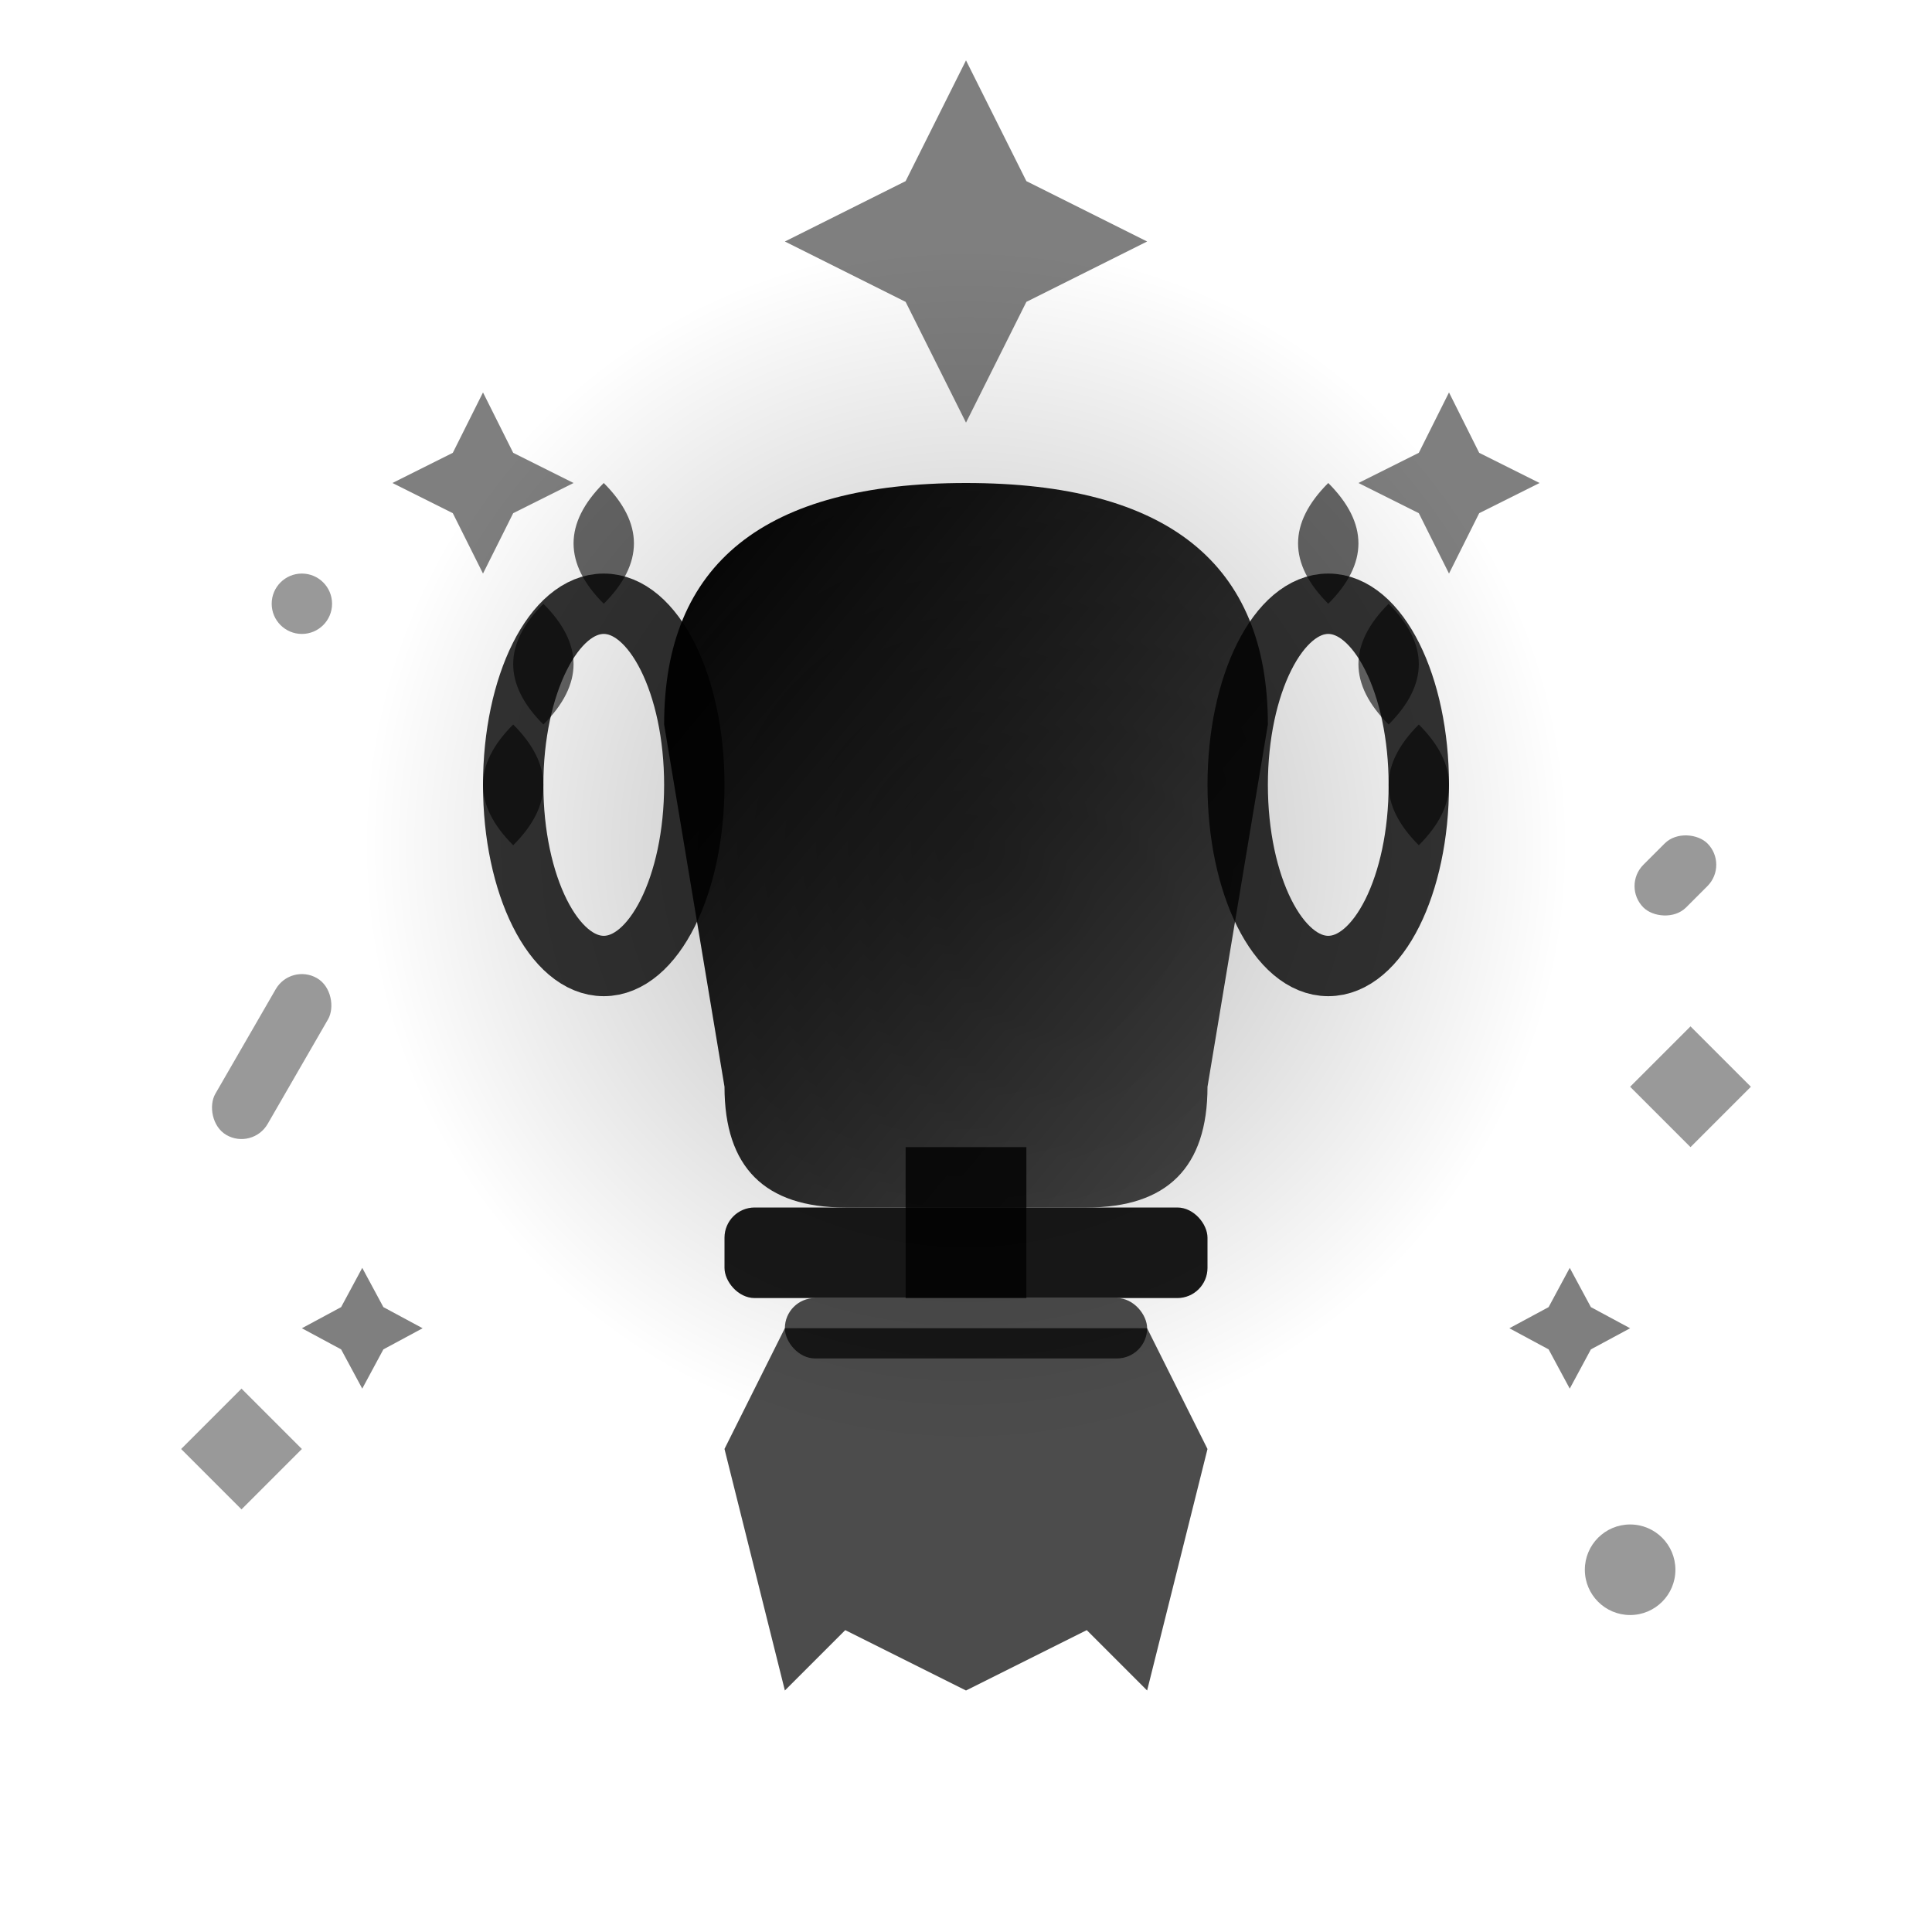 <svg width="64" height="64" viewBox="0 0 64 64" fill="none" xmlns="http://www.w3.org/2000/svg">
  <defs>
    <linearGradient id="successGradient" x1="0%" y1="0%" x2="100%" y2="100%">
      <stop offset="0%" style="stop-color:currentColor;stop-opacity:1" />
      <stop offset="100%" style="stop-color:currentColor;stop-opacity:0.7" />
    </linearGradient>
    
    <radialGradient id="glowGradient" cx="50%" cy="50%" r="50%">
      <stop offset="0%" style="stop-color:currentColor;stop-opacity:0.3" />
      <stop offset="100%" style="stop-color:currentColor;stop-opacity:0" />
    </radialGradient>
  </defs>
  
  <!-- Trophy cup -->
  <g transform="translate(32, 32)">
    <!-- Trophy glow -->
    <circle cx="0" cy="-4" r="20" fill="url(#glowGradient)"/>
    
    <!-- Trophy cup body -->
    <path d="M-10,-8 Q-10,-16 0,-16 Q10,-16 10,-8 L8,4 Q8,8 4,8 L-4,8 Q-8,8 -8,4 Z" fill="url(#successGradient)"/>
    
    <!-- Trophy handles -->
    <ellipse cx="-12" cy="-6" rx="3" ry="6" fill="none" stroke="currentColor" stroke-width="2" opacity="0.8"/>
    <ellipse cx="12" cy="-6" rx="3" ry="6" fill="none" stroke="currentColor" stroke-width="2" opacity="0.8"/>
    
    <!-- Trophy base -->
    <rect x="-8" y="8" width="16" height="3" rx="1" fill="currentColor" opacity="0.9"/>
    <rect x="-6" y="11" width="12" height="2" rx="1" fill="currentColor" opacity="0.7"/>
    
    <!-- Trophy stem -->
    <rect x="-2" y="6" width="4" height="5" fill="currentColor" opacity="0.8"/>
  </g>
  
  <!-- Winner's laurel wreath -->
  <g opacity="0.6">
    <!-- Left branch -->
    <path d="M20 20 Q18 18 20 16 Q22 18 20 20" fill="currentColor"/>
    <path d="M18 24 Q16 22 18 20 Q20 22 18 24" fill="currentColor"/>
    <path d="M17 28 Q15 26 17 24 Q19 26 17 28" fill="currentColor"/>
    
    <!-- Right branch -->
    <path d="M44 20 Q46 18 44 16 Q42 18 44 20" fill="currentColor"/>
    <path d="M46 24 Q48 22 46 20 Q44 22 46 24" fill="currentColor"/>
    <path d="M47 28 Q49 26 47 24 Q45 26 47 28" fill="currentColor"/>
  </g>
  
  <!-- Success stars -->
  <g opacity="0.5">
    <!-- Large star top -->
    <g transform="translate(32, 8)">
      <path d="M0,-6 L2,-2 L6,0 L2,2 L0,6 L-2,2 L-6,0 L-2,-2 Z" fill="currentColor"/>
    </g>
    
    <!-- Small stars around -->
    <g transform="translate(16, 16)">
      <path d="M0,-3 L1,-1 L3,0 L1,1 L0,3 L-1,1 L-3,0 L-1,-1 Z" fill="currentColor"/>
    </g>
    
    <g transform="translate(48, 16)">
      <path d="M0,-3 L1,-1 L3,0 L1,1 L0,3 L-1,1 L-3,0 L-1,-1 Z" fill="currentColor"/>
    </g>
    
    <g transform="translate(12, 44)">
      <path d="M0,-2 L0.7,-0.7 L2,0 L0.7,0.7 L0,2 L-0.7,0.7 L-2,0 L-0.7,-0.7 Z" fill="currentColor"/>
    </g>
    
    <g transform="translate(52, 44)">
      <path d="M0,-2 L0.7,-0.7 L2,0 L0.7,0.7 L0,2 L-0.7,0.7 L-2,0 L-0.7,-0.7 Z" fill="currentColor"/>
    </g>
  </g>
  
  <!-- Achievement ribbon -->
  <g transform="translate(32, 48)" opacity="0.7">
    <!-- Ribbon -->
    <path d="M-8,0 L-6,-4 L6,-4 L8,0 L6,8 L4,6 L0,8 L-4,6 L-6,8 Z" fill="currentColor"/>
    
    <!-- Ribbon highlight -->
    <path d="M-6,-4 L4,-4 L6,0 L-8,0 Z" fill="currentColor" opacity="0.3"/>
  </g>
  
  <!-- Celebration confetti -->
  <g opacity="0.4">
    <rect x="8" y="32" width="2" height="6" rx="1" fill="currentColor" transform="rotate(30 9 35)"/>
    <rect x="54" y="28" width="3" height="2" rx="1" fill="currentColor" transform="rotate(-45 55.5 29)"/>
    <circle cx="10" cy="20" r="1" fill="currentColor"/>
    <circle cx="54" cy="52" r="1.5" fill="currentColor"/>
    <path d="M6,48 L8,46 L10,48 L8,50 Z" fill="currentColor"/>
    <path d="M54,36 L56,34 L58,36 L56,38 Z" fill="currentColor"/>
  </g>
</svg>
